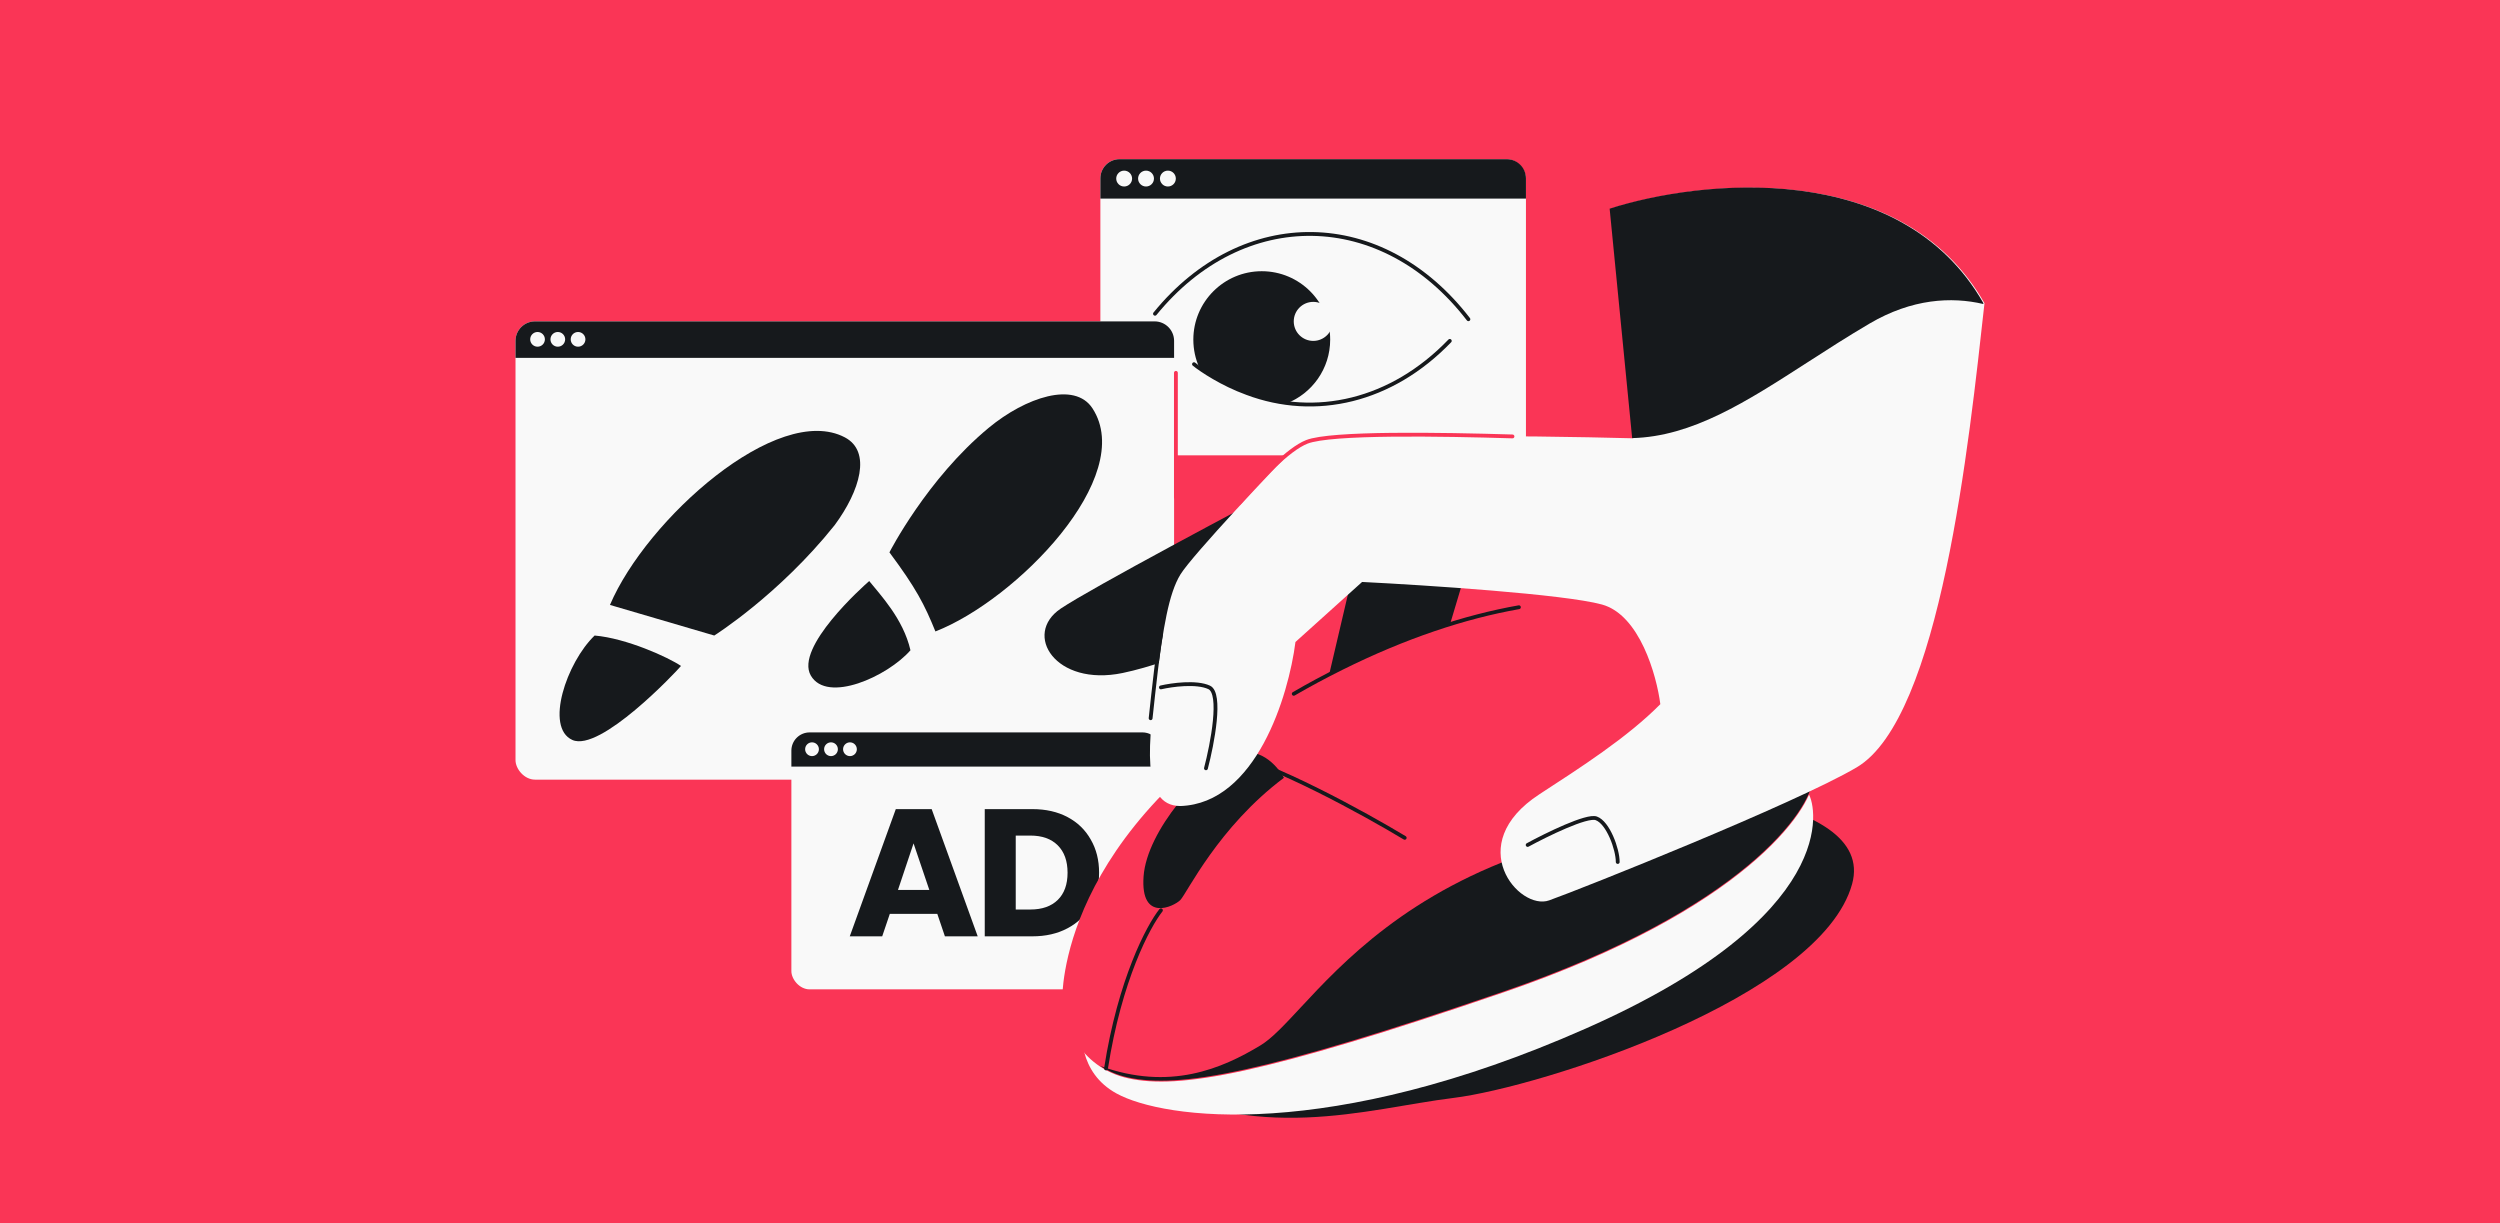 <svg width="1304" height="638" viewBox="0 0 1304 638" fill="none" xmlns="http://www.w3.org/2000/svg">
<rect x="0" y="0" width="1304" height="638" fill="#333333" stroke="none"/>
<rect width="1304" height="638" transform="matrix(1 0 0 -1 0 638)" fill="#FA3556"/>
<rect x="573.955" y="83.031" width="221.981" height="154.459" rx="10.026" fill="#F9F9F9"/>
<path d="M573.955 93.056C573.955 87.519 578.443 83.031 583.98 83.031H785.91C791.447 83.031 795.936 87.519 795.936 93.056V103.584H573.955L573.955 93.056Z" fill="#16191C"/>
<circle cx="586.361" cy="93.142" r="4.14" fill="#F9F9F9"/>
<circle cx="597.766" cy="93.142" r="4.14" fill="#F9F9F9"/>
<circle cx="609.17" cy="93.142" r="4.14" fill="#F9F9F9"/>
<path d="M600.169 166.754C646.016 107.429 720.218 107.429 765.924 166.754C720.218 226.079 646.016 226.079 600.169 166.754Z" fill="#F9F9F9"/>
<path fill-rule="evenodd" clip-rule="evenodd" d="M658.134 141.466C677.845 141.466 693.824 157.445 693.824 177.156C693.824 192.319 684.368 205.274 671.032 210.445C655.26 208.342 639.749 202.104 625.546 191.731C623.552 187.281 622.444 182.348 622.444 177.156C622.444 157.445 638.423 141.466 658.134 141.466Z" fill="#16191C"/>
<path fill-rule="evenodd" clip-rule="evenodd" d="M695.175 167.636C695.175 162.015 690.618 157.458 684.997 157.458C679.376 157.458 674.819 162.015 674.819 167.636C674.819 173.257 679.376 177.814 684.997 177.814C690.618 177.814 695.175 173.257 695.175 167.636Z" fill="#F9F9F9"/>
<path d="M765.924 166.518C720.965 108.163 648.433 107.209 602.438 163.658M756.211 177.81C725.846 209.359 686.149 218.424 650.383 205.005C637.326 200.268 626.546 192.997 622.789 189.954" stroke="#16191C" stroke-width="2" stroke-linecap="round"/>
<rect x="268.89" y="167.636" width="343.515" height="239.024" rx="10.168" fill="#F9F9F9"/>
<path d="M268.89 177.804C268.89 172.188 273.442 167.636 279.058 167.636H602.237C607.853 167.636 612.405 172.188 612.405 177.804V186.677H268.89L268.89 177.804Z" fill="#16191C"/>
<circle cx="280.383" cy="177.003" r="3.835" fill="#F9F9F9"/>
<circle cx="290.949" cy="177.003" r="3.835" fill="#F9F9F9"/>
<circle cx="301.514" cy="177.003" r="3.835" fill="#F9F9F9"/>
<path d="M423.171 405.439L546.414 405.439" stroke="#F9F9F9" stroke-width="1.695" stroke-linecap="round"/>
<path d="M612.405 332.387V397.688C612.405 403.304 607.853 407.856 602.237 407.856H579.796" stroke="#FA3556" stroke-width="1.695" stroke-linecap="round"/>
<path d="M580.567 200.68H276.548" stroke="#F9F9F9" stroke-width="1.695" stroke-linecap="round"/>
<path d="M318.154 315.533C337.192 270.795 405.604 209.733 440.652 228.119C454.682 235.479 448.632 255.924 435.371 273.898C406.391 310.21 372.562 331.493 372.562 331.493L318.154 315.533Z" fill="#16191C"/>
<path d="M310.158 331.493C326.753 332.934 348.492 342.798 355.214 347.358C352.563 350.563 312.991 392.486 298.536 385.958C284.082 379.43 295.527 345.555 310.158 331.493Z" fill="#16191C"/>
<path d="M487.91 329.361C529.916 313.018 593.097 248.736 569.84 213.002C560.53 198.696 534.954 207.219 515.682 223.173C483.478 249.833 463.926 288.106 463.926 288.106C477.842 306.801 482.216 315.335 487.91 329.361Z" fill="#16191C"/>
<path d="M474.897 339.187C471.138 322.674 458.877 309.981 453.385 303.069C450.556 305.515 414.389 337.703 422.927 352.382C431.466 367.06 462.902 352.886 474.897 339.187Z" fill="#16191C"/>
<rect x="412.781" y="382.023" width="192.624" height="134.031" rx="9.524" fill="#F9F9F9"/>
<path d="M412.781 391.547C412.781 386.287 417.045 382.023 422.305 382.023H595.881C601.141 382.023 605.405 386.287 605.405 391.547V399.858H412.781L412.781 391.547Z" fill="#16191C"/>
<circle cx="423.547" cy="390.797" r="3.592" fill="#F9F9F9"/>
<circle cx="433.443" cy="390.797" r="3.592" fill="#F9F9F9"/>
<circle cx="443.34" cy="390.797" r="3.592" fill="#F9F9F9"/>
<path d="M488.893 476.669H464.129L460.159 488.39H443.239L467.248 422.035H485.963L509.972 488.39H492.863L488.893 476.669ZM484.734 464.192L476.511 439.9L468.382 464.192H484.734ZM538.503 422.035C545.497 422.035 551.61 423.421 556.84 426.194C562.07 428.967 566.103 432.874 568.939 437.915C571.837 442.893 573.287 448.659 573.287 455.212C573.287 461.703 571.837 467.469 568.939 472.51C566.103 477.551 562.039 481.458 556.745 484.231C551.515 487.003 545.434 488.39 538.503 488.39H513.643V422.035H538.503ZM537.463 474.4C543.575 474.4 548.333 472.73 551.736 469.391C555.138 466.051 556.84 461.325 556.84 455.212C556.84 449.1 555.138 444.342 551.736 440.94C548.333 437.537 543.575 435.835 537.463 435.835H529.807V474.4H537.463Z" fill="#16191C"/>
<path d="M758.145 572.677C712.507 578.311 655.181 597.784 589.988 562.033V558.591L798.149 408.155C859.563 406.089 979.123 413.789 966.052 461.117C949.712 520.278 803.783 567.042 758.145 572.677Z" fill="#16191C"/>
<path d="M582.354 570.344C562.647 559.529 562.946 538.051 565.558 528.663C690.216 488.485 940.316 409.368 943.451 414.324C947.37 420.52 960.806 477.408 827.004 536.549C693.202 595.69 606.987 583.862 582.354 570.344Z" fill="#F9F9F9"/>
<path d="M553.315 317.42C569.333 306.663 647.497 265.13 684.577 245.708L671.784 317.42C654.728 326.197 613.606 345.208 585.574 351.034C550.534 358.317 533.292 330.865 553.315 317.42Z" fill="#16191C"/>
<path d="M689.159 369.426L708.761 285.802L764.765 297.432L753.004 336.752L689.159 369.426Z" fill="#16191C"/>
<path d="M784.351 517.61C910.45 474.382 944.637 422.172 945.758 407.014C945.758 320.558 840.956 278.453 699.725 348.629C559.075 418.515 554.605 508.445 554.018 520.274L554.01 520.417C553.45 531.645 562.417 556.908 588.758 562.522C615.098 568.136 658.252 560.838 784.351 517.61Z" fill="#FA3556"/>
<path d="M792.257 316.732C764.017 321.72 732.891 332.015 699.761 348.491C690.92 352.888 682.617 357.365 674.819 361.896" stroke="#16191C" stroke-width="2" stroke-linecap="round" stroke-linejoin="round"/>
<path d="M643.22 393.959C656.283 388.141 666.306 399.367 669.684 405.708C635.337 431.444 619.008 466.133 615.629 469.489C612.251 472.846 594.796 481.239 596.485 457.181C598.174 433.123 626.891 401.232 643.22 393.959Z" fill="#16191C"/>
<path d="M605.534 474.815C598.983 483.044 584.084 511.061 576.896 557.294" stroke="#16191C" stroke-width="2" stroke-linecap="round" stroke-linejoin="round"/>
<path d="M732.689 437.013C711.746 424.383 663.409 397.766 637.61 392.337" stroke="#16191C" stroke-width="2" stroke-linecap="round" stroke-linejoin="round"/>
<path fill-rule="evenodd" clip-rule="evenodd" d="M945.463 406.86C944.342 421.986 910.17 474.085 784.123 517.221C658.076 560.357 614.94 567.64 588.611 562.038C582.948 560.833 578.089 558.721 573.955 556.037C610.124 569.15 637.342 557.443 657.517 545.232C663.383 541.681 669.93 534.642 678.271 525.674C700.199 502.098 734.528 465.189 801.49 443.274C872.153 420.148 922.845 402.915 943.055 385.068C944.644 391.955 945.463 399.235 945.463 406.86Z" fill="#16191C"/>
<path d="M968.387 400.293C1012.12 374.569 1027.07 230.666 1035.11 158.154C992.049 82.549 887.087 93.845 839.989 108.944L851.764 228.615C796.068 227.124 682.883 225.931 675.706 233.089C666.735 242.036 621.88 289.569 615.712 299.635C609.544 309.701 606.741 327.596 603.377 353.879C599.297 385.754 594.406 420.425 615.712 420.425C655.185 419.083 672.155 362.826 675.706 334.866L710.469 303.55C743.924 305.227 815.767 309.925 835.503 315.293C855.24 320.662 864.077 352.201 866.029 367.3C848.765 384.748 824.27 400.415 802.983 414.274C762.613 440.556 792.33 475.228 808.029 469.636C825 463.591 936.101 419.284 968.387 400.293Z" fill="#F9F9F9"/>
<path d="M646.382 262.381C657.627 249.56 671.796 234.372 681.637 230.478C694.197 225.51 751.75 226.519 788.912 227.639" stroke="#FA3556" stroke-width="2" stroke-linecap="round"/>
<path d="M613.352 194.474V259.364" stroke="#FA3556" stroke-width="2" stroke-linecap="round"/>
<path d="M629.027 400.746C632.383 387.974 637.417 361.652 630.705 358.543C623.993 355.433 611.129 357.247 605.536 358.543M796.823 440.729C806.705 435.361 827.698 425.069 832.62 426.846C838.772 429.067 843.806 442.898 843.806 449.614M605.536 331.14C604.256 337.437 601.82 359.022 600.169 374.626" stroke="#16191C" stroke-width="2" stroke-linecap="round" stroke-linejoin="round"/>
<path fill-rule="evenodd" clip-rule="evenodd" d="M1034.49 158.568C1017.89 154.696 997.312 155.755 975.158 168.774C963.83 175.43 953.139 182.324 942.846 188.96C910.848 209.591 882.712 227.732 851.332 228.519L839.587 108.831C886.644 93.706 991.515 82.389 1034.54 158.129C1034.52 158.275 1034.51 158.421 1034.49 158.568Z" fill="#16191C"/>
</svg>
